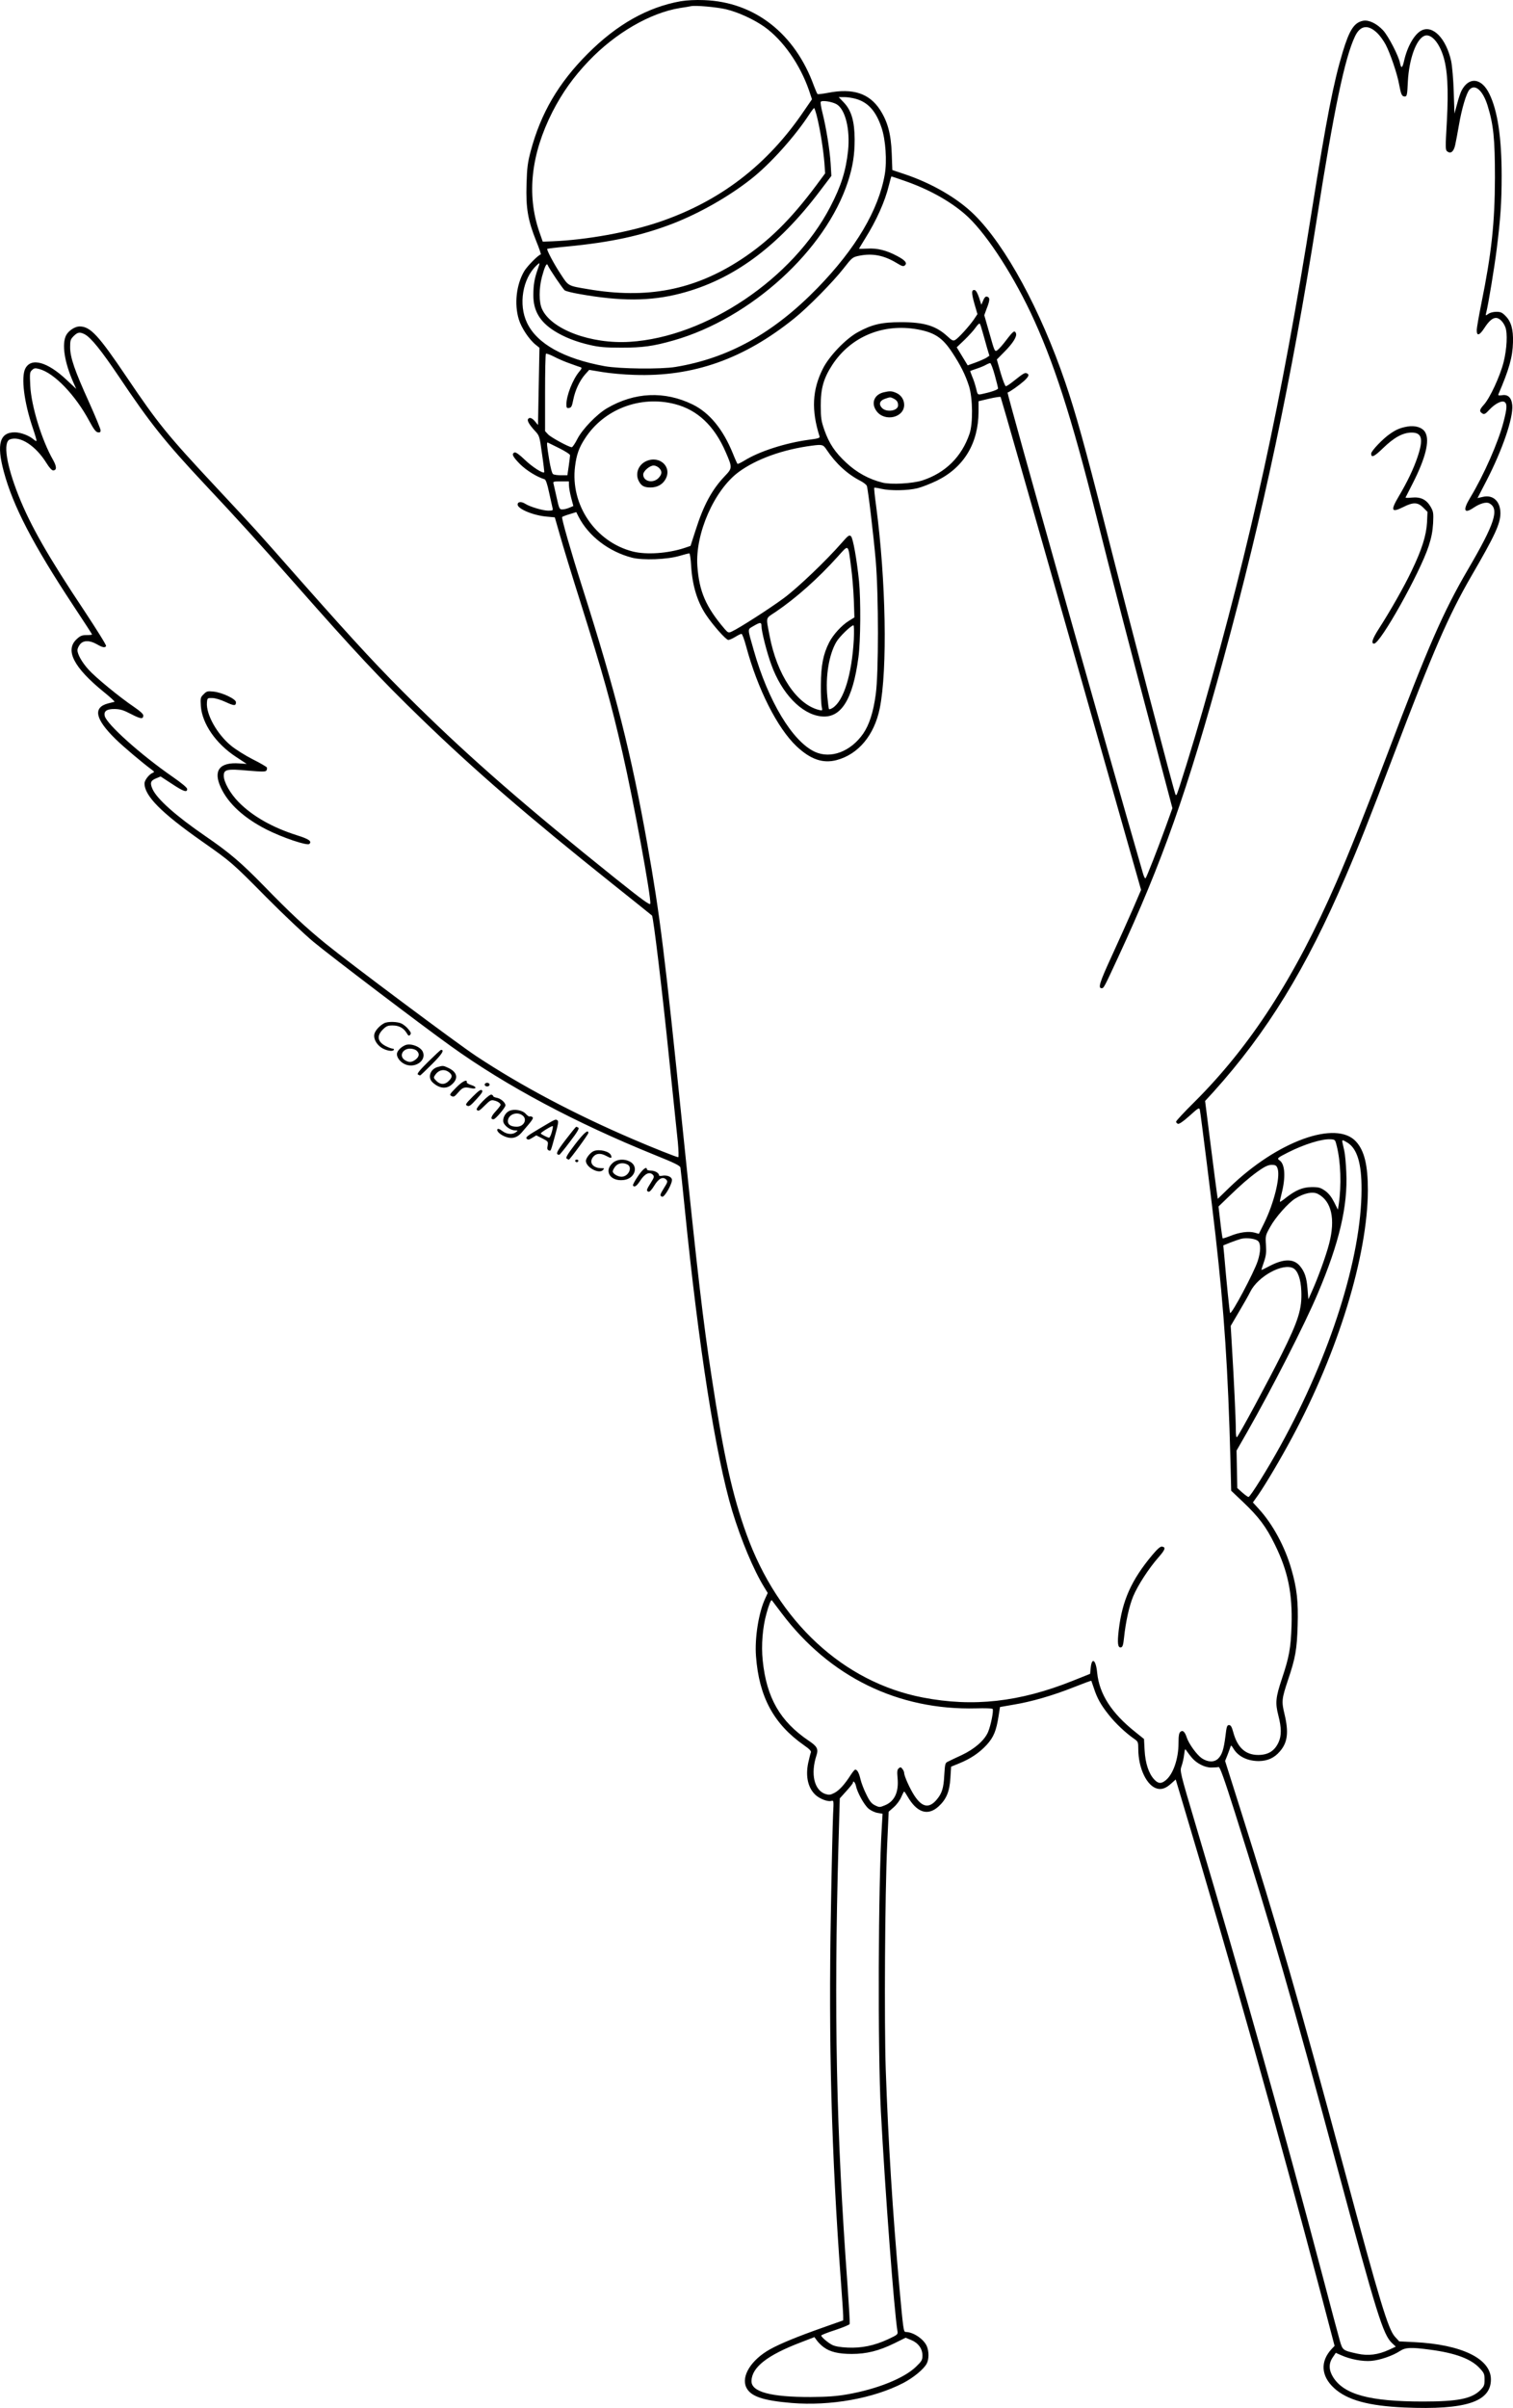 <?xml version="1.0" encoding="UTF-8"?>
<svg xmlns="http://www.w3.org/2000/svg" version="1.0" viewBox="0 0 1240.827 1973.866" preserveAspectRatio="xMidYMid meet">
  <g transform="translate(-2.489,1992.598) scale(0.1,-0.1)" fill="#000000" stroke="none">
    <path d="M5608 19916 c-273 -49 -522 -189 -763 -430 -240 -240 -385 -489 -467 -796 -26 -98 -31 -138 -35 -275 -6 -194 11 -294 79 -464 25 -61 42 -111 38 -111 -17 0 -112 -96 -136 -137 -65 -111 -83 -270 -44 -396 21 -69 85 -165 138 -207 l31 -25 -6 -317 -6 -316 -24 29 c-25 30 -47 37 -58 19 -8 -13 11 -46 56 -95 38 -41 39 -43 59 -190 12 -81 20 -149 18 -151 -12 -11 -100 46 -158 102 -46 44 -74 64 -85 61 -27 -11 -16 -34 45 -96 53 -52 135 -103 201 -124 10 -3 22 -37 37 -108 13 -57 25 -114 28 -126 6 -21 3 -23 -35 -23 -44 0 -151 32 -188 56 -33 21 -63 18 -63 -6 0 -36 130 -90 240 -99 l65 -6 43 -150 c23 -82 98 -328 167 -545 186 -592 250 -821 344 -1230 90 -391 237 -1189 229 -1242 -2 -15 -64 30 -293 213 -720 577 -1177 974 -1624 1414 -300 295 -486 496 -941 1010 -405 459 -366 416 -701 775 -404 432 -478 524 -734 903 -234 347 -299 417 -388 417 -37 0 -89 -34 -109 -71 -38 -71 -15 -222 58 -387 l24 -54 -79 74 c-157 148 -290 185 -338 94 -37 -70 -11 -278 61 -489 19 -56 33 -103 30 -106 -2 -2 -12 3 -21 11 -38 33 -105 59 -155 60 -125 1 -153 -96 -92 -322 75 -281 239 -596 570 -1098 85 -128 154 -235 154 -237 0 -3 -20 -5 -45 -5 -37 0 -52 -6 -81 -33 -98 -90 -26 -232 223 -434 52 -42 91 -78 87 -80 -5 -1 -28 -7 -52 -13 -127 -33 -107 -128 60 -292 69 -67 216 -191 298 -252 20 -14 22 -19 10 -24 -31 -11 -70 -61 -70 -88 0 -102 138 -241 470 -474 243 -171 245 -172 530 -460 140 -141 314 -305 385 -364 142 -118 892 -687 1128 -856 457 -328 1023 -629 1670 -891 164 -66 209 -88 212 -104 2 -11 18 -159 35 -330 114 -1141 255 -2036 390 -2485 73 -240 175 -483 261 -623 l30 -49 -20 -44 c-54 -114 -88 -326 -76 -476 25 -332 145 -554 393 -728 45 -31 61 -48 57 -59 -4 -9 -13 -47 -22 -86 -24 -115 0 -212 66 -268 37 -30 95 -51 123 -44 21 6 21 4 15 -111 -3 -64 -12 -426 -18 -803 -20 -1063 5 -1978 81 -3008 11 -146 20 -281 20 -300 l0 -36 -167 -59 c-212 -75 -351 -132 -435 -179 -153 -86 -236 -220 -193 -311 35 -74 136 -108 372 -128 318 -26 671 37 916 164 84 44 169 114 192 159 19 35 19 100 1 142 -24 58 -111 117 -173 117 -18 0 -20 14 -53 375 -55 610 -90 1179 -111 1775 -13 387 -7 1441 12 1850 l12 265 42 37 c24 21 51 58 61 83 11 25 21 45 24 45 3 0 15 -18 27 -39 77 -134 166 -163 254 -84 65 59 91 122 98 232 l6 95 66 27 c94 38 166 87 226 152 57 63 78 114 97 234 l12 76 109 19 c147 24 324 75 495 143 78 31 143 55 145 53 1 -2 10 -28 20 -58 27 -84 58 -140 123 -221 55 -70 139 -149 210 -198 30 -21 32 -26 32 -81 0 -158 70 -305 156 -326 37 -9 71 3 113 41 l38 34 47 -157 c420 -1403 786 -2701 1147 -4071 l109 -415 -24 -25 c-95 -102 -88 -222 20 -321 107 -98 281 -146 578 -159 500 -21 708 46 708 230 0 170 -240 287 -630 306 l-122 6 -35 38 c-56 62 -123 284 -415 1369 -373 1385 -551 2001 -849 2943 l-129 408 19 47 c10 26 21 56 24 66 5 18 8 17 25 -11 39 -66 116 -103 209 -103 72 1 127 26 172 79 64 73 74 157 38 307 -25 104 -23 123 30 282 60 178 72 247 78 443 6 195 -6 306 -52 464 -52 181 -151 365 -264 489 l-51 56 44 62 c64 93 182 292 279 473 377 701 618 1489 620 2025 0 205 -29 324 -97 398 -162 179 -646 4 -1038 -376 l-96 -93 -6 38 c-3 21 -27 201 -52 401 l-46 363 69 75 c438 486 761 1011 1083 1764 109 254 190 458 390 985 330 869 452 1150 640 1476 195 335 239 431 240 517 0 98 -60 155 -144 135 l-44 -10 73 141 c132 256 221 516 212 620 -6 63 -35 91 -85 82 -24 -3 -32 -2 -29 7 88 204 117 307 120 427 3 106 -15 169 -60 215 -28 29 -41 35 -76 35 -24 0 -53 -7 -66 -17 -23 -16 -24 -16 -18 8 18 70 68 375 86 519 32 256 41 388 41 605 0 312 -33 534 -101 672 -63 130 -166 143 -227 28 -9 -16 -26 -66 -37 -110 l-22 -80 -6 180 c-3 102 -13 210 -21 250 -41 186 -151 299 -244 251 -58 -30 -116 -132 -142 -248 -14 -62 -24 -67 -34 -17 -12 59 -94 217 -137 265 -53 57 -117 88 -164 80 -74 -14 -113 -73 -169 -258 -76 -253 -132 -541 -252 -1293 -250 -1575 -499 -2714 -895 -4100 -76 -265 -206 -685 -215 -694 -2 -2 -6 -2 -8 0 -9 11 -362 1356 -581 2219 -161 632 -239 914 -325 1165 -202 591 -487 1116 -744 1370 -137 136 -351 260 -577 335 l-96 32 -5 136 c-6 160 -33 260 -96 358 -88 135 -222 179 -427 139 -43 -8 -81 -13 -85 -10 -4 2 -17 33 -30 67 -155 429 -487 688 -900 703 -72 3 -144 -1 -192 -9z m371 -66 c101 -24 230 -84 315 -144 153 -109 293 -310 366 -522 l24 -72 -64 -93 c-301 -445 -689 -743 -1190 -913 -248 -84 -598 -147 -875 -158 l-79 -3 -29 83 c-104 304 -67 635 109 982 81 157 171 284 298 417 218 228 502 393 746 433 41 6 82 13 90 15 36 9 212 -7 289 -25z m5342 -196 c21 -20 51 -62 68 -94 37 -70 96 -242 111 -330 15 -80 22 -95 46 -95 17 0 20 11 25 125 10 181 67 341 133 371 51 24 117 -43 155 -158 37 -111 46 -271 32 -538 -13 -225 -13 -239 4 -251 28 -21 52 -1 64 53 6 27 20 101 31 165 23 135 61 261 86 289 45 50 109 -5 148 -128 49 -158 61 -272 61 -593 -1 -375 -28 -621 -112 -1035 -20 -99 -37 -196 -37 -215 -1 -51 22 -45 61 15 39 60 68 85 97 85 27 0 60 -33 76 -75 20 -50 13 -180 -14 -288 -30 -117 -112 -294 -162 -349 -37 -41 -39 -55 -11 -72 14 -9 25 -3 57 32 48 51 105 79 126 61 20 -16 18 -52 -10 -160 -42 -165 -163 -440 -274 -623 -62 -102 -51 -136 28 -82 52 35 105 50 129 36 84 -45 46 -164 -174 -540 -204 -349 -330 -637 -660 -1510 -177 -468 -318 -821 -420 -1055 -342 -785 -706 -1346 -1166 -1804 -82 -81 -149 -153 -149 -160 0 -6 7 -14 15 -17 10 -4 44 19 95 65 74 67 80 70 85 49 7 -32 99 -765 129 -1033 71 -628 102 -1091 122 -1844 l6 -245 99 -94 c128 -122 187 -200 259 -347 108 -219 145 -400 137 -665 -6 -185 -20 -259 -79 -435 -51 -153 -56 -198 -29 -302 26 -100 26 -165 2 -218 -33 -73 -86 -105 -169 -105 -103 1 -168 60 -202 183 -13 48 -21 62 -36 62 -16 0 -20 -13 -29 -90 -14 -112 -29 -155 -61 -186 -32 -30 -83 -29 -133 4 -40 27 -105 116 -123 169 -16 49 -33 64 -52 48 -12 -9 -16 -33 -16 -94 0 -126 -43 -251 -102 -301 -39 -33 -64 -32 -98 5 -44 48 -72 131 -78 238 l-5 93 -71 57 c-195 155 -295 310 -313 485 -10 107 -44 133 -53 41 l-5 -49 -145 -58 c-433 -173 -814 -216 -1227 -136 -651 125 -1187 622 -1446 1339 -115 317 -188 646 -286 1290 -71 462 -114 833 -236 2020 -149 1453 -188 1767 -291 2345 -133 746 -257 1237 -533 2105 -95 298 -173 571 -166 578 3 3 30 14 61 23 l55 17 18 -36 c82 -161 250 -289 441 -338 88 -22 285 -15 387 15 40 12 77 21 81 21 5 0 12 -46 15 -102 10 -162 50 -294 122 -402 56 -84 164 -206 183 -206 9 0 35 12 57 25 22 14 45 25 51 25 6 0 23 -46 38 -102 94 -350 256 -671 414 -820 114 -107 215 -142 327 -113 179 47 310 204 355 425 64 318 51 1048 -30 1659 -11 80 -18 147 -15 149 2 2 28 -2 57 -9 73 -17 219 -15 298 5 36 9 107 37 159 62 221 109 340 306 341 565 l0 86 88 21 c48 11 90 17 93 14 3 -4 264 -915 579 -2024 l573 -2017 -68 -158 c-38 -87 -115 -259 -172 -383 -100 -217 -115 -265 -83 -265 17 0 21 8 133 250 364 785 569 1364 866 2451 324 1186 557 2284 766 3609 139 888 229 1318 312 1492 43 92 108 101 184 27z m-4275 -539 c100 -29 164 -102 209 -237 33 -99 45 -273 26 -382 -51 -292 -238 -608 -551 -930 -361 -371 -730 -576 -1165 -648 -122 -20 -456 -16 -580 6 -335 61 -557 184 -638 356 -72 150 -36 363 78 470 29 28 30 26 10 -31 -27 -75 -36 -131 -36 -211 -1 -129 53 -220 174 -296 80 -50 176 -88 290 -114 73 -17 126 -22 257 -22 175 0 263 12 431 60 632 181 1245 739 1428 1301 40 123 55 220 55 348 -1 147 -27 236 -88 300 l-43 45 47 0 c25 0 69 -7 96 -15z m-161 -43 c72 -41 113 -205 95 -381 -18 -166 -56 -288 -146 -461 -306 -588 -1017 -1067 -1644 -1106 -319 -20 -645 102 -720 269 -26 57 -26 168 0 266 22 81 38 114 46 95 13 -32 126 -198 141 -209 10 -6 61 -19 113 -28 344 -62 587 -61 835 3 432 112 799 382 1147 844 l91 120 -6 101 c-7 113 -37 297 -67 416 -11 44 -18 85 -14 90 9 15 91 2 129 -19z m-156 -119 c26 -112 48 -255 57 -363 l6 -85 -74 -100 c-209 -280 -391 -459 -617 -607 -385 -251 -771 -325 -1256 -242 -162 27 -158 25 -218 117 -57 85 -121 206 -114 213 2 2 74 11 161 19 365 35 616 90 874 190 219 86 456 221 636 363 155 121 359 348 477 529 19 29 37 53 41 53 3 0 16 -39 27 -87z m713 -509 c194 -67 369 -163 496 -273 156 -134 372 -457 538 -805 187 -395 335 -851 539 -1666 120 -480 289 -1132 471 -1817 l154 -582 -54 -150 c-71 -196 -157 -414 -166 -424 -5 -5 -15 15 -23 45 -301 1039 -1116 3933 -1109 3936 20 6 98 62 135 95 40 37 46 54 22 63 -16 6 -27 0 -110 -66 -27 -22 -55 -40 -61 -40 -6 0 -25 49 -43 110 l-31 109 62 63 c69 69 105 126 95 152 -11 27 -22 19 -78 -54 -29 -39 -63 -77 -75 -85 -21 -14 -22 -12 -64 137 l-43 150 17 47 c27 68 30 92 15 101 -18 12 -29 3 -43 -32 l-13 -30 -19 59 c-12 35 -25 59 -35 61 -28 5 -28 -22 -3 -111 l25 -86 -30 -45 c-39 -56 -128 -154 -153 -167 -16 -9 -27 -4 -63 30 -94 86 -189 116 -380 116 -160 0 -238 -18 -355 -82 -100 -55 -236 -197 -287 -300 -87 -173 -95 -340 -27 -554 5 -13 -10 -18 -88 -28 -192 -26 -407 -95 -529 -171 -28 -17 -53 -29 -56 -26 -3 3 -20 40 -37 83 -81 200 -192 335 -330 403 -231 113 -477 102 -704 -31 -84 -50 -201 -171 -242 -251 -19 -38 -40 -68 -46 -68 -23 0 -170 80 -194 105 l-25 27 0 313 c0 172 3 317 7 321 4 4 34 -7 65 -23 32 -17 92 -43 133 -57 41 -15 81 -29 88 -31 10 -4 7 -13 -13 -36 -53 -63 -105 -196 -105 -267 0 -29 3 -33 22 -30 18 2 24 14 34 66 16 80 52 156 96 207 l35 39 109 -18 c60 -10 177 -21 260 -23 484 -17 900 130 1314 464 112 90 318 299 405 411 67 86 72 90 124 101 111 23 206 4 311 -60 41 -25 53 -29 65 -19 23 19 3 43 -62 77 -87 47 -164 66 -244 61 -38 -2 -69 -2 -69 -1 0 2 22 38 49 82 93 148 165 308 196 439 10 39 19 72 20 72 2 0 50 -16 107 -36z m641 -1239 c9 -33 26 -90 36 -128 l20 -67 -25 -17 c-14 -8 -53 -26 -89 -39 l-64 -23 -45 74 -45 74 64 61 c35 34 76 79 91 101 15 22 30 36 34 32 4 -4 14 -35 23 -68z m-533 21 c140 -26 204 -68 283 -188 70 -106 109 -184 139 -278 31 -100 33 -305 4 -390 -64 -188 -197 -320 -386 -382 -80 -26 -258 -36 -328 -18 -110 27 -212 83 -297 163 -92 85 -140 157 -179 267 -26 75 -30 99 -30 200 -1 140 23 225 94 334 152 233 417 343 700 292z m-6831 -40 c52 -27 136 -132 281 -347 256 -382 378 -535 707 -886 264 -281 437 -471 738 -813 487 -553 702 -783 1034 -1104 433 -420 879 -805 1561 -1349 179 -143 328 -262 332 -266 11 -10 84 -615 143 -1196 31 -297 62 -595 69 -662 6 -68 8 -123 3 -123 -13 0 -212 79 -372 148 -478 205 -918 438 -1285 681 -156 103 -1037 761 -1235 922 -167 136 -292 253 -509 476 -185 189 -277 268 -481 408 -240 165 -392 301 -429 382 -23 51 -17 70 30 89 l36 15 92 -60 c95 -63 126 -74 126 -43 0 11 -44 48 -122 102 -261 181 -537 429 -554 496 -10 40 16 59 82 58 45 -1 72 -9 133 -41 79 -41 101 -44 101 -12 0 12 -26 36 -76 70 -117 79 -316 242 -373 306 -54 60 -91 125 -91 160 0 11 9 32 21 47 27 34 78 35 138 1 47 -27 66 -31 76 -15 4 6 -77 135 -178 288 -297 445 -442 699 -540 945 -100 252 -129 439 -71 461 83 32 212 -52 300 -194 22 -36 44 -60 54 -60 31 0 31 30 1 84 -93 161 -180 444 -188 611 -5 102 -4 111 15 128 17 16 26 17 59 8 123 -33 295 -212 410 -426 36 -67 54 -91 71 -93 16 -3 22 2 22 16 0 11 -43 115 -95 231 -119 262 -155 368 -155 451 0 55 3 65 29 91 33 33 50 35 90 15z m7464 -335 c15 -54 27 -103 27 -109 0 -11 -64 -32 -136 -47 -31 -6 -32 -5 -44 47 -7 29 -21 73 -32 97 -10 24 -17 45 -16 46 2 1 26 10 53 19 28 9 61 23 75 31 14 8 30 14 35 15 6 0 23 -44 38 -99z m-2625 -237 c186 -47 325 -178 418 -393 56 -129 56 -132 -8 -199 -105 -111 -173 -236 -239 -444 l-41 -127 -47 -16 c-138 -46 -315 -58 -426 -30 -307 78 -514 383 -474 698 12 96 32 153 81 228 155 241 453 355 736 283z m-945 -363 c48 -24 87 -49 87 -57 0 -7 -5 -47 -11 -89 l-11 -75 -52 0 c-28 0 -57 4 -65 9 -9 6 -21 52 -32 118 -20 122 -22 146 -11 141 4 -2 46 -23 95 -47z m2192 -13 c72 -109 170 -200 277 -254 25 -13 49 -32 52 -41 11 -34 55 -409 73 -613 24 -288 24 -922 0 -1096 -20 -147 -53 -249 -103 -322 -102 -147 -266 -209 -396 -149 -184 85 -383 415 -502 834 -53 186 -52 167 -2 197 56 33 66 33 66 -1 0 -42 44 -217 80 -314 85 -237 248 -407 407 -425 164 -20 262 135 308 484 18 132 20 470 5 623 -18 176 -49 353 -66 369 -14 13 -22 8 -77 -55 -125 -143 -355 -363 -470 -449 -108 -81 -372 -251 -433 -278 -24 -11 -29 -9 -56 22 -155 182 -209 307 -224 517 -18 266 139 622 339 770 146 107 363 185 602 216 84 11 91 9 120 -35z m-2114 -290 c0 -18 8 -64 18 -102 l18 -68 -33 -14 c-18 -8 -44 -14 -58 -14 -23 0 -26 7 -46 98 -12 53 -24 105 -26 115 -5 15 3 17 60 17 l66 0 1 -32z m2314 -672 c9 -66 19 -186 22 -266 l5 -145 -45 -28 c-60 -37 -129 -113 -162 -177 -49 -96 -67 -190 -68 -345 -1 -77 2 -157 6 -178 8 -37 8 -38 -20 -31 -183 44 -346 288 -407 610 -30 159 -35 137 50 194 167 113 349 275 509 453 93 103 84 110 110 -87z m22 -593 c-16 -285 -82 -500 -172 -559 -14 -9 -28 -14 -31 -11 -3 3 -9 49 -14 102 -16 168 13 345 74 449 25 43 121 136 140 136 5 0 6 -48 3 -117z m3960 -4148 c34 -134 40 -323 17 -483 l-7 -42 -31 62 c-22 43 -44 71 -74 93 -38 26 -52 30 -110 30 -75 -1 -131 -25 -212 -88 -24 -20 -46 -34 -48 -33 -2 2 4 32 13 66 35 136 29 242 -16 274 -24 16 -18 21 69 65 132 67 278 112 347 108 39 -2 40 -3 52 -52z m89 24 c79 -49 116 -170 115 -384 -1 -555 -254 -1356 -664 -2098 -103 -188 -249 -422 -263 -422 -6 0 -29 17 -52 37 l-40 36 -3 154 -3 153 86 150 c205 360 474 886 581 1140 175 412 246 715 233 990 -3 72 -10 150 -16 175 -6 25 -12 55 -15 68 -7 27 -1 27 41 1z m-572 -217 c20 -71 -32 -279 -110 -439 l-45 -91 -36 10 c-48 13 -124 3 -197 -27 -33 -13 -62 -22 -64 -20 -2 2 -11 62 -19 133 l-15 128 84 81 c98 95 162 151 232 202 67 48 95 61 131 58 24 -2 31 -8 39 -35z m329 -203 c112 -58 145 -206 92 -409 -25 -97 -91 -279 -142 -392 l-28 -63 -7 85 c-7 93 -23 141 -63 189 -52 61 -133 60 -252 -3 -35 -19 -63 -32 -63 -30 0 3 9 33 21 67 17 49 20 77 16 138 -5 75 -4 78 35 148 42 77 148 197 205 232 73 45 144 60 186 38z m-491 -386 c24 -22 23 -87 -3 -166 -32 -96 -213 -436 -226 -424 -4 4 -29 248 -49 483 l-7 71 57 23 c31 12 71 26 89 31 45 11 117 2 139 -18z m289 -223 c37 -20 62 -89 66 -185 7 -147 -23 -243 -161 -520 -110 -220 -347 -660 -367 -680 -5 -5 -9 18 -9 60 0 87 -16 421 -31 666 l-11 186 65 111 c36 61 80 137 96 170 63 126 267 237 352 192z m-4198 -2825 c394 -524 957 -800 1599 -783 69 2 129 0 133 -4 11 -11 -14 -136 -37 -190 -29 -68 -110 -139 -216 -189 -48 -22 -98 -46 -112 -53 -24 -11 -25 -17 -31 -111 -5 -106 -19 -150 -62 -201 -62 -74 -119 -64 -182 31 -37 56 -85 162 -85 188 0 7 -6 22 -14 32 -12 16 -16 17 -30 6 -13 -11 -15 -26 -10 -80 11 -116 -25 -193 -107 -225 -39 -16 -43 -16 -78 1 -28 14 -44 33 -71 89 -20 39 -41 95 -48 124 -12 53 -27 80 -43 80 -5 0 -21 -19 -36 -42 -51 -80 -95 -128 -135 -149 -33 -17 -44 -18 -74 -9 -92 31 -123 165 -73 317 17 52 5 74 -64 120 -234 158 -346 352 -377 658 -13 123 -1 272 31 385 19 70 37 115 44 108 1 -1 36 -48 78 -103z m3366 -1187 c39 -47 108 -82 160 -81 25 0 52 2 60 4 10 3 45 -93 133 -371 299 -945 473 -1548 838 -2905 327 -1215 378 -1377 451 -1446 l31 -29 -56 -26 c-90 -41 -170 -51 -258 -32 -122 27 -122 27 -146 110 -11 40 -76 280 -142 533 -320 1212 -641 2355 -1036 3681 -134 451 -134 452 -119 493 8 23 18 65 21 94 7 51 7 51 23 27 9 -13 27 -37 40 -52z m-2755 -229 c11 -56 68 -159 104 -189 19 -16 53 -32 75 -35 l40 -7 -6 -102 c-30 -477 -34 -1837 -8 -2336 35 -659 109 -1640 136 -1803 5 -27 1 -30 -78 -67 -113 -52 -215 -73 -330 -68 -62 3 -103 10 -127 22 -37 19 -90 65 -90 77 0 4 52 25 115 45 63 21 116 43 118 49 3 5 -6 152 -18 325 -92 1255 -112 2231 -74 3595 l11 389 54 60 c30 33 54 63 54 68 0 22 18 4 24 -23z m-262 -4605 c50 -37 120 -54 228 -54 121 0 222 25 349 87 l93 46 46 -19 c58 -24 92 -71 92 -127 0 -36 -6 -47 -53 -92 -97 -94 -317 -183 -562 -226 -91 -16 -164 -21 -300 -22 -329 -1 -490 42 -487 132 3 112 130 211 402 315 l114 44 22 -30 c12 -16 37 -41 56 -54z m4970 -19 c208 -27 339 -76 408 -152 36 -38 40 -48 40 -94 0 -47 -4 -55 -38 -89 -72 -68 -185 -90 -467 -90 -437 0 -646 57 -736 198 -37 59 -39 113 -4 164 l25 37 43 -19 c75 -34 176 -53 247 -47 72 6 177 42 236 81 47 30 88 32 246 11z M11565 16429 c-56 -10 -90 -24 -140 -59 -59 -40 -155 -141 -155 -162 0 -38 25 -26 99 46 90 87 162 126 233 126 85 0 98 -53 48 -201 -32 -95 -83 -203 -155 -324 -68 -115 -59 -134 37 -86 83 42 120 41 165 -4 l35 -35 -4 -88 c-6 -105 -42 -221 -127 -397 -60 -127 -177 -332 -268 -473 -53 -83 -66 -122 -39 -122 51 0 375 578 447 798 23 70 33 122 37 189 4 86 2 95 -21 136 -35 59 -82 81 -154 74 -30 -3 -53 -3 -51 1 2 4 29 58 61 120 102 201 138 343 102 411 -21 42 -82 62 -150 50z M9474 7178 c-171 -205 -245 -371 -274 -612 -13 -110 -8 -149 18 -144 13 2 19 19 25 78 14 133 43 263 76 342 38 90 127 227 206 317 57 65 63 84 29 89 -13 2 -37 -19 -80 -70z M7272 16710 c-80 -19 -106 -92 -57 -156 68 -88 225 -51 225 53 0 44 -26 82 -67 99 -35 15 -51 16 -101 4z m81 -51 c28 -15 37 -28 37 -56 0 -45 -93 -60 -131 -22 -29 29 -21 60 21 75 45 16 47 16 73 3z M1695 14235 c-26 -25 -27 -31 -23 -97 11 -145 123 -308 288 -416 l88 -58 -59 4 c-164 12 -218 -58 -153 -198 61 -132 190 -250 375 -344 128 -65 334 -135 351 -118 22 22 -3 40 -102 71 -202 64 -365 157 -478 272 -69 70 -122 164 -122 216 0 52 26 58 198 42 119 -10 145 -10 152 1 4 7 6 18 4 24 -2 6 -55 37 -117 68 -61 31 -142 82 -178 112 -114 94 -205 256 -197 353 3 37 4 38 44 37 23 0 69 -14 108 -32 71 -33 86 -34 86 -2 0 26 -114 80 -185 87 -48 5 -56 3 -80 -22z M5325 16146 c-65 -29 -93 -103 -61 -164 20 -39 44 -52 96 -52 53 0 96 23 120 63 62 101 -42 203 -155 153z m105 -56 c27 -27 25 -52 -6 -84 -46 -45 -124 -26 -124 30 0 28 53 74 86 74 13 0 33 -9 44 -20z M3175 11538 c-38 -20 -74 -61 -80 -89 -8 -35 15 -81 55 -109 35 -25 94 -37 104 -21 4 6 0 11 -9 11 -9 0 -33 9 -55 20 -69 35 -78 84 -26 136 29 29 41 34 80 34 53 0 90 -20 116 -62 14 -24 19 -26 29 -14 9 11 6 20 -15 45 -14 18 -39 38 -55 46 -33 17 -115 19 -144 3z M3350 11359 c-37 -15 -70 -49 -70 -74 0 -28 25 -62 60 -80 83 -43 186 25 152 100 -19 41 -98 71 -142 54z m92 -46 c25 -23 22 -48 -8 -72 -32 -25 -56 -26 -89 -5 -49 32 -20 94 43 94 20 0 44 -7 54 -17z M3537 11223 c-69 -68 -94 -99 -85 -105 7 -4 15 -8 18 -8 3 0 47 42 99 94 81 81 103 116 73 116 -4 0 -51 -44 -105 -97z M3613 11179 c-61 -18 -83 -87 -40 -126 52 -48 108 -56 151 -22 62 49 55 103 -18 139 -47 22 -47 22 -93 9z m100 -47 c23 -21 21 -38 -8 -67 -31 -32 -69 -32 -101 0 -24 24 -25 28 -11 48 30 46 80 54 120 19z M3766 11011 c-55 -56 -57 -60 -38 -70 18 -9 25 -5 55 30 36 42 51 47 104 35 47 -11 51 11 4 25 -22 7 -39 17 -38 22 6 30 -35 11 -87 -42z M4000 11035 c0 -8 9 -15 20 -15 11 0 20 7 20 15 0 8 -9 15 -20 15 -11 0 -20 -7 -20 -15z M3901 10936 c-57 -58 -62 -65 -45 -74 16 -8 28 0 76 53 45 49 55 65 45 74 -10 8 -28 -5 -76 -53z M3985 10900 c-32 -32 -54 -63 -51 -69 12 -18 21 -13 69 35 40 40 50 45 74 39 31 -7 53 -23 53 -36 0 -5 -18 -29 -41 -54 -38 -41 -44 -66 -16 -64 16 1 97 96 97 114 0 23 -37 55 -70 62 -17 3 -30 9 -30 13 0 4 -6 10 -14 13 -8 3 -38 -19 -71 -53z M4203 10820 c-31 -13 -55 -54 -51 -87 4 -32 57 -73 97 -73 25 -1 25 -1 7 -15 -29 -22 -75 -18 -112 10 -22 17 -35 21 -40 14 -9 -16 27 -48 71 -63 50 -18 92 -6 128 36 91 105 101 119 87 128 -8 5 -18 6 -22 4 -4 -3 -18 7 -31 21 -25 30 -94 43 -134 25z m105 -36 c45 -31 15 -94 -45 -94 -47 0 -73 16 -73 45 0 53 71 83 118 49z M4453 10677 c-102 -60 -120 -74 -109 -85 11 -11 19 -10 46 7 l33 20 50 -25 c47 -24 49 -27 43 -59 -5 -24 -3 -34 9 -39 18 -7 15 -13 54 129 23 83 28 111 18 117 -17 11 -11 14 -144 -65z m97 -32 c-7 -25 -17 -45 -22 -45 -12 0 -68 29 -68 35 0 9 93 65 98 60 3 -2 -1 -25 -8 -50z M4663 10582 c-75 -98 -85 -121 -51 -122 3 0 43 48 87 107 60 78 78 109 69 115 -7 4 -15 8 -18 7 -3 0 -42 -48 -87 -107z M4740 10544 c-61 -80 -78 -109 -68 -115 7 -5 15 -9 18 -9 9 1 160 207 160 219 0 32 -37 0 -110 -95z M4894 10490 c-27 -11 -64 -57 -64 -80 0 -52 105 -110 139 -76 14 15 13 16 -11 16 -67 0 -102 42 -74 85 24 37 63 42 110 17 42 -23 52 -23 42 3 -12 33 -96 54 -142 35z M4742 10409 c2 -6 8 -10 13 -10 5 0 11 4 13 10 2 6 -4 11 -13 11 -9 0 -15 -5 -13 -11z M5052 10395 c-78 -66 -24 -155 87 -142 93 10 127 113 50 152 -44 23 -103 19 -137 -10z m119 -15 c44 -24 7 -100 -49 -100 -31 0 -72 25 -72 44 0 7 9 25 21 40 22 28 64 35 100 16z M5256 10283 c-25 -36 -43 -70 -40 -75 11 -18 31 -5 61 42 37 56 74 73 101 47 14 -15 13 -21 -16 -67 -36 -57 -38 -66 -19 -73 9 -3 26 15 47 49 36 60 71 78 98 51 14 -15 13 -21 -16 -67 -36 -58 -38 -66 -17 -74 20 -7 89 116 80 144 -7 22 -43 35 -80 28 -14 -3 -25 -2 -25 3 0 19 -34 39 -66 39 -19 0 -34 5 -34 10 0 29 -35 2 -74 -57z"></path>
  </g>
</svg>
